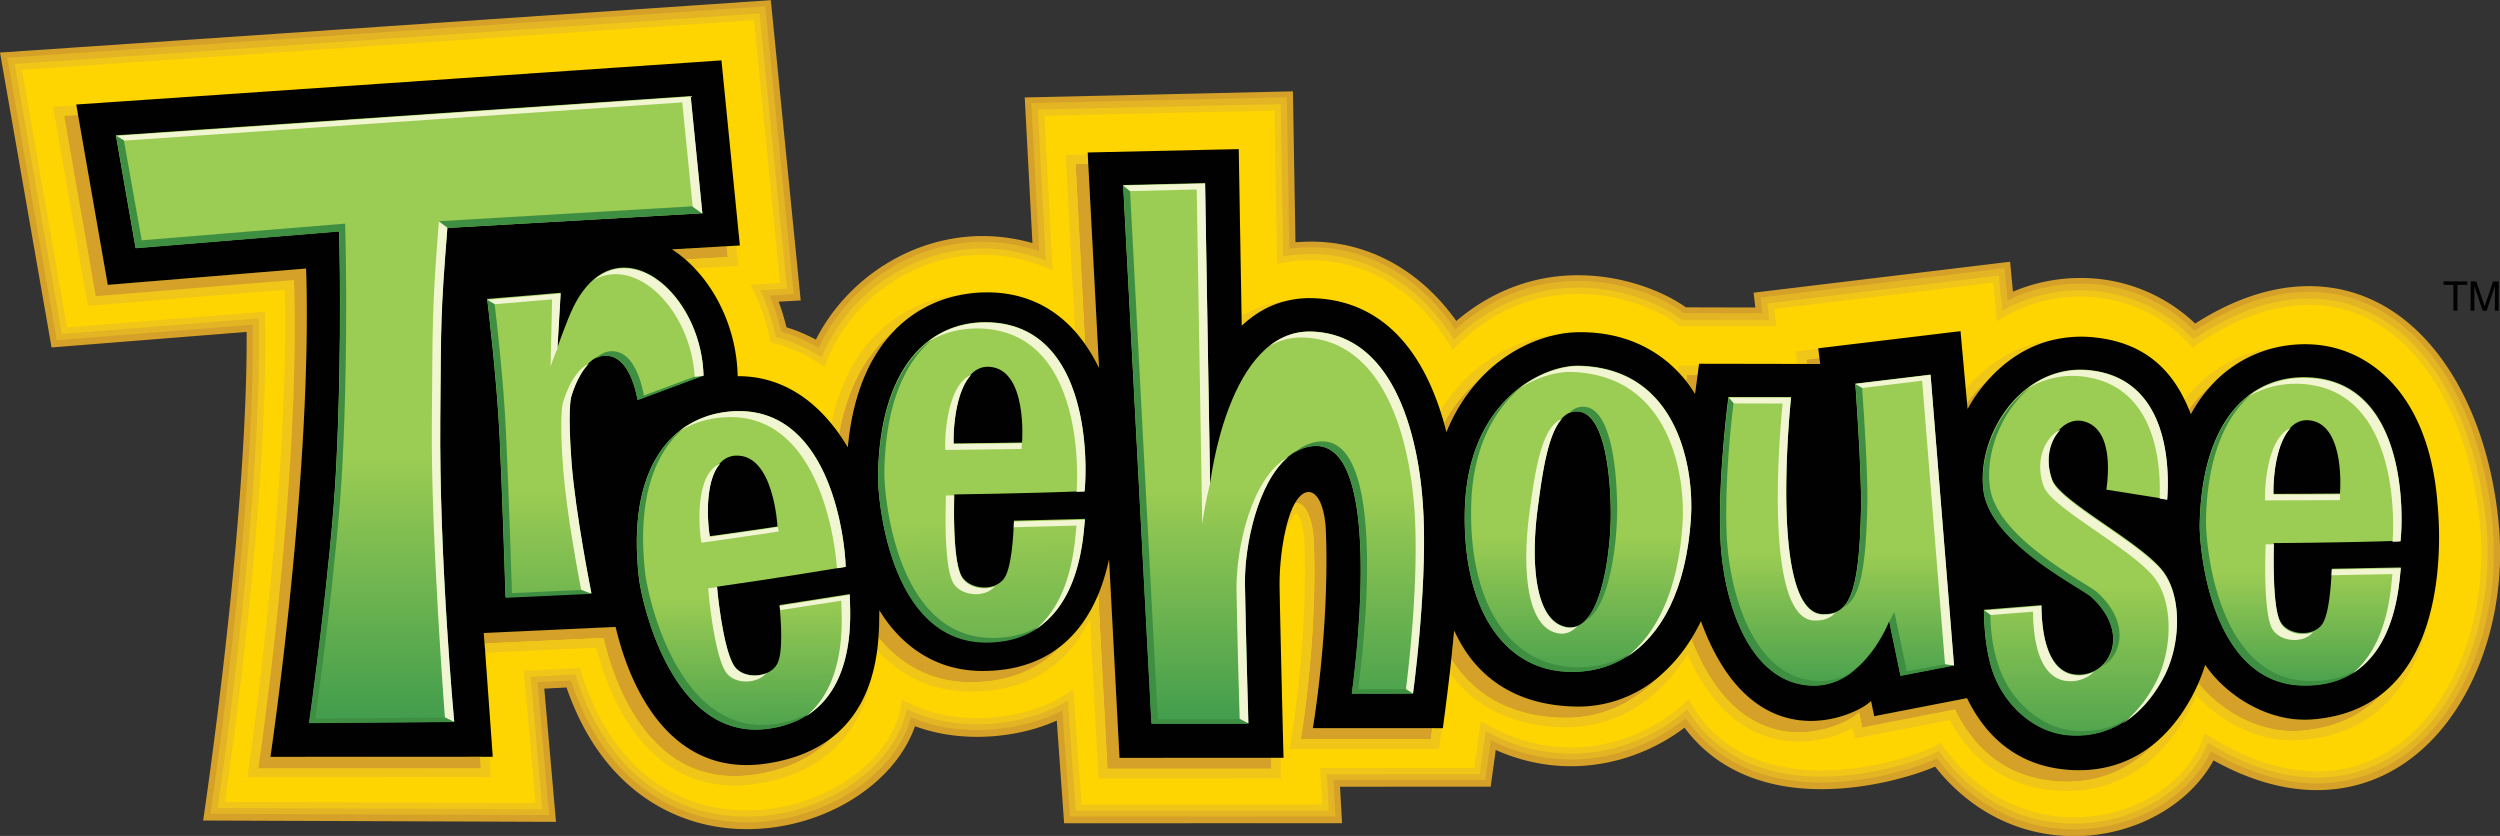 <!--Created with Inkscape (http://www.inkscape.org/)-->
<svg xmlns="http://www.w3.org/2000/svg" width="448.592" height="150.002" viewBox="0 0 118.69 39.688">
  <rect x="0" y="0" width="118.69" height="39.688" fill="#333333" stroke="none"/>
  <defs>
    <linearGradient id="a" x2="1" gradientTransform="rotate(90.1 -57.726 130.9) scale(11.921)" gradientUnits="userSpaceOnUse">
      <stop offset="0" stop-color="#9bcc53"/>
      <stop offset=".584" stop-color="#9bcc53"/>
      <stop offset="1" stop-color="#007a48"/>
    </linearGradient>
    <linearGradient id="b" x2="1" gradientTransform="rotate(90.1 -55.86 132.773) scale(10.764)" gradientUnits="userSpaceOnUse">
      <stop offset="0" stop-color="#9bcc53"/>
      <stop offset=".697" stop-color="#9bcc53"/>
      <stop offset="1" stop-color="#007a48"/>
    </linearGradient>
    <linearGradient id="c" x2="1" gradientTransform="rotate(90.1 -62.999 125.557) scale(12.276)" gradientUnits="userSpaceOnUse">
      <stop offset="0" stop-color="#9bcc53"/>
      <stop offset=".539" stop-color="#9bcc53"/>
      <stop offset="1" stop-color="#007a48"/>
    </linearGradient>
    <linearGradient id="d" x2="1" gradientTransform="rotate(90.1 -61.888 126.735) scale(11.921)" gradientUnits="userSpaceOnUse">
      <stop offset="0" stop-color="#9bcc53"/>
      <stop offset=".585" stop-color="#9bcc53"/>
      <stop offset="1" stop-color="#007a48"/>
    </linearGradient>
    <linearGradient id="e" x2="1" gradientTransform="rotate(90.1 -51.43 137.214) scale(11.917)" gradientUnits="userSpaceOnUse">
      <stop offset="0" stop-color="#9bcc53"/>
      <stop offset=".665" stop-color="#9bcc53"/>
      <stop offset=".888" stop-color="#007a48"/>
      <stop offset="1" stop-color="#007a48"/>
    </linearGradient>
    <linearGradient id="f" x2="1" gradientTransform="rotate(89.5 -64.786 130.777) scale(5.922)" gradientUnits="userSpaceOnUse">
      <stop offset="0" stop-color="#9bcc53"/>
      <stop offset=".455" stop-color="#9bcc53"/>
      <stop offset="1" stop-color="#007a48"/>
    </linearGradient>
    <linearGradient id="g" x2="1" gradientTransform="rotate(88 -64.577 131.728) scale(9.683)" gradientUnits="userSpaceOnUse">
      <stop offset="0" stop-color="#9bcc53"/>
      <stop offset=".463" stop-color="#9bcc53"/>
      <stop offset="1" stop-color="#007a48"/>
    </linearGradient>
    <linearGradient id="h" x2="1" gradientTransform="rotate(90.1 -54.273 134.367) scale(11.923)" gradientUnits="userSpaceOnUse">
      <stop offset="0" stop-color="#9bcc53"/>
      <stop offset=".645" stop-color="#9bcc53"/>
      <stop offset=".903" stop-color="#007a48"/>
      <stop offset="1" stop-color="#007a48"/>
    </linearGradient>
    <linearGradient id="i" x2="1" gradientTransform="rotate(90.1 -52.78 135.856) scale(11.919)" gradientUnits="userSpaceOnUse">
      <stop offset="0" stop-color="#9bcc53"/>
      <stop offset=".68" stop-color="#9bcc53"/>
      <stop offset="1" stop-color="#007a48"/>
    </linearGradient>
  </defs>
  <path fill="#d6a129" d="M118.636 24.954c-.275-3.09-1.241-5.899-2.718-7.916-1.648-2.255-3.823-3.45-6.284-3.453-1.742-.003-3.56.593-5.416 1.775a7.852 7.852 0 0 0-5.428-2.162 8.183 8.183 0 0 0-3.223.65l-.136-1.422-12.176 1.47.08.703-3.298-.008c-.934-.677-2.841-1.518-5.105-1.524-2.126-.004-4.108.743-5.791 2.17-1.711-2.402-4.167-3.76-6.878-3.766-.25 0-.504.012-.76.03l-.12-7.165-12.733.29.366 6.914a8.683 8.683 0 0 0-2.355-.333c-3.306-.008-6.425 1.971-7.927 4.918a7.68 7.68 0 0 0-1.397-.587c-.1-.415-.224-.817-.37-1.215l1.047-.059L36.595.008.001 2.495l2.447 14 9.262-.737c.045 9.187-2.066 23.197-2.066 23.197l16.752.063s-.4-4.566-.556-6.326l1.056-.053c.747 2.16 1.892 3.845 3.414 5.009 1.458 1.116 3.233 1.714 5.13 1.716 3.676.008 7.037-2.133 8-4.887.888.33 1.882.503 2.933.505 1.36.002 2.706-.28 3.798-.773l.349 4.876 13.195-.003-.096-1.732 7.152-.003.24-1.74c1.15.508 2.34.767 3.554.77 2.222.003 4.123-.851 5.409-1.83 1.42 1.91 3.637 2.914 6.483 2.92 2.125.004 4.231-.567 5.413-1.07 1.688 2.126 4 3.293 6.588 3.299 2.85.004 5.461-1.456 6.63-3.595 1.686.934 3.331 1.408 4.9 1.41 2.148.005 4.1-.88 5.638-2.56 2.196-2.397 3.35-6.229 3.01-10"/>
  <path fill="#e3b423" d="M115.68 17.187c-1.592-2.18-3.683-3.33-6.048-3.334-1.744-.004-3.576.62-5.45 1.853a7.59 7.59 0 0 0-5.393-2.242 7.8 7.8 0 0 0-3.476.8l-.148-1.536-11.583 1.397.084.742-3.725-.004c-.86-.663-2.744-1.523-5.01-1.527-2.158-.003-4.163.794-5.845 2.313-1.66-2.49-4.113-3.902-6.822-3.908a9.37 9.37 0 0 0-1.05.063l-.12-7.187-12.131.272.37 7.03a8.482 8.482 0 0 0-2.673-.44c-3.297-.003-6.403 2.033-7.796 5.035a7.683 7.683 0 0 0-1.776-.768 10.24 10.24 0 0 0-.546-1.717l1.146-.066L36.33.297.348 2.74l2.346 13.413 9.31-.74c.095 9.23-2.017 23.222-2.017 23.222l16.084.06s-.406-4.682-.555-6.307l1.588-.08c.728 2.21 1.864 3.916 3.385 5.081 1.408 1.08 3.12 1.65 4.951 1.654 1.872.003 3.807-.605 5.31-1.671 1.295-.92 2.161-2.071 2.504-3.312.925.393 1.989.599 3.119.6 1.464.003 2.948-.35 4.062-.936l.361 5.04 12.608-.005-.098-1.73 7.208-.002.26-1.884a8.474 8.474 0 0 0 3.792.913c2.295.004 4.232-.938 5.47-1.961 1.35 1.995 3.554 3.048 6.42 3.053 2.308.004 4.472-.672 5.502-1.145 1.643 2.173 3.933 3.366 6.501 3.37 2.862.004 5.47-1.515 6.507-3.704 1.736 1.007 3.421 1.521 5.021 1.524 2.064.003 3.939-.848 5.422-2.467 2.14-2.34 3.265-6.083 2.933-9.774-.27-3.033-1.217-5.792-2.662-7.765"/>
  <path fill="#f0c618" d="M115.44 17.38c-1.531-2.094-3.542-3.205-5.81-3.209-1.748-.003-3.594.65-5.491 1.941-1.417-1.502-3.306-2.327-5.352-2.33a7.537 7.537 0 0 0-3.731.971l-.158-1.671-10.991 1.324.088.78-4.16-.008c-.758-.618-2.657-1.519-4.906-1.523-2.192-.004-4.226.85-5.901 2.474-1.606-2.587-4.054-4.066-6.765-4.07a8.288 8.288 0 0 0-1.342.108l-.12-7.228-11.528.259.378 7.176a8.25 8.25 0 0 0-2.992-.578c-3.295-.004-6.392 2.104-7.663 5.169a7.35 7.35 0 0 0-2.16-.957 9.903 9.903 0 0 0-.74-2.226l1.266-.075-1.3-13.072-35.367 2.4L2.936 15.86l9.358-.746c.143 9.27-1.964 23.247-1.964 23.247l15.419.06s-.427-4.9-.556-6.291l2.124-.108c1.34 4.286 4.29 6.74 8.123 6.747 3.643.008 7.06-2.333 7.608-5.106.96.474 2.1.722 3.324.724 1.605.004 3.233-.431 4.323-1.134l.376 5.237 12.017-.001-.097-1.733 7.263-.004.282-2.045c1.292.712 2.647 1.072 4.03 1.075 2.38.003 4.362-1.042 5.531-2.11 1.278 2.09 3.467 3.196 6.361 3.201 2.362.004 4.713-.757 5.594-1.218 1.595 2.223 3.86 3.442 6.406 3.446 2.879.004 5.487-1.59 6.369-3.837 1.792 1.096 3.525 1.652 5.16 1.654 1.98.004 3.78-.813 5.201-2.367 2.089-2.28 3.186-5.938 2.861-9.552-.268-2.981-1.195-5.684-2.607-7.619"/>
  <path fill="#fed401" d="M117.752 25.031c-.715-7.983-6.122-13.83-13.658-8.527-2.69-3.049-6.786-2.937-9.285-1.244l-.176-1.845-10.4 1.253.094.814-4.601-.003c-1.168-1.048-6.475-3.34-10.758 1.132-1.514-2.646-4.355-4.897-8.337-4.088l-.12-7.278-10.927.245.387 7.343c-4.692-2.126-9.409.63-10.835 4.59a7.057 7.057 0 0 0-2.553-1.172 9.844 9.844 0 0 0-.95-2.739l1.404-.08-1.24-12.48-34.755 2.36 2.14 12.233 9.402-.746c.2 9.407-1.91 23.273-1.91 23.273l14.752.055s-.478-5.484-.558-6.278l2.665-.133c3.135 10.636 14.829 6.81 15.283 1.485 2.639 1.556 6.505.878 8.135-.501l.395 5.498 11.43-.004-.098-1.73 7.32-.003.305-2.227c4.256 2.588 8.251.628 9.865-1.04 3.021 5.627 11.16 2.682 11.969 2.068 3.893 5.751 11.291 3.694 12.531-.446 8.473 5.463 13.737-2.514 13.084-9.785"/>
  <path fill="#d6a129" d="m51.664 7.758-.6.016.45 8.555c.239.338.46.712.66 1.125zm-19.124 4.56 2.012-.117-.05-.507-2.6.15c.221.139.434.3.638.474m9.209 16.654c-.01.282-.003.742-.044 1.295 1.006 1.242 2.492 2.172 4.517 2.124 2.002-.038 3.314-.807 4.181-1.76-.843.686-2.003 1.185-3.61 1.214-2.41.058-4.063-1.265-5.044-2.873m.595-13.176c-1.167.974-2.096 2.516-2.507 4.784.144.205.283.419.411.631.23-2.497 1.021-4.253 2.096-5.415m62.66 2.473a6.181 6.181 0 0 0-1.084 1.168c.03.075.062.15.09.226.285-.53.622-.995.994-1.394m-10.499-.348c-.477.4-.846.83-1.119 1.197l.026.305c.102-.19.458-.826 1.093-1.502m-14.03.734.114-.853h-.499l-.04.277c.235.3.373.53.422.606.001-.015.001-.023.003-.03m5.904-1.661-.633.075.028.197.638.002zm-16.117.966a7.85 7.85 0 0 0-1.706 2.113c.04.136.077.274.11.413a8.179 8.179 0 0 1 1.596-2.526M29.221 29.745l-6.255.29c.015.16.028.335.043.517l5.638-.263c.2.751 1.612 7.334 7.194 6.485 1.773-.269 2.952-.972 3.739-1.846-.755.613-1.78 1.09-3.167 1.3-5.582.848-6.993-5.733-7.192-6.483m33.729-4.482c-.067-1.945-.89-2.442-1.484-1.37.449-.096.865.559.914 1.916.162 4.725-.625 9.288-.625 9.288l6.176.001.072-.546h-5.677s.788-4.564.625-9.289m41.744 6.298a7.191 7.191 0 0 1-.325.877c1.055 1.32 2.916 2.4 4.82 2.261 1.804-.132 3.077-.837 3.974-1.82-.845.694-1.952 1.167-3.402 1.274-2.061.155-4.072-1.129-5.067-2.592m-11.307 1.585-4.407.856-.148-.721c-.622.655-5.577 3.063-8.077-3.787a9.089 9.089 0 0 1-.46.84c2.532 6.484 7.352 4.14 7.964 3.493l.15.72 4.405-.857c.918 1.893 2.534 3.37 5.192 3.422 1.987.041 3.382-.828 4.333-1.856-.914.769-2.14 1.343-3.76 1.311-2.659-.054-4.273-1.53-5.192-3.421m-18.748.386c-4.072-.151-5.273-2.947-5.6-3.597-.036.413-.082.88-.135 1.356.668 1.069 2.105 2.67 5.162 2.785 2.207.08 3.726-.924 4.705-1.967-.967.82-2.315 1.49-4.132 1.423m-21.987-6.994c-.08.34-.22.958-.514 1.659l.436 8.298 7.787-.002-.014-.545-7.2.004z"/>
  <path fill="#f0c618" d="m80.092 17.805.499.001.061-.445-.947-.002-.038.281c.151.157.28.307.387.442zm-11.534 2.28a7.78 7.78 0 0 1 1.705-2.113c1.051-1.125 2.326-1.8 3.518-2.07-1.864.21-4.006 1.363-5.4 3.602.064.191.122.38.177.58m-7.504-5.795a4.794 4.794 0 0 0-2.112.726l.007.449c.687-.64 1.393-1.005 2.105-1.175m43.95 3.98a5.963 5.963 0 0 1 3.101-1.786c-1.743.2-3.3 1.088-4.393 2.495.072.147.144.301.208.459.322-.451.689-.84 1.084-1.168m-10.499-.348c.67-.716 1.656-1.472 2.992-1.783-1.983.226-3.345 1.356-4.17 2.338l.058.642a7.1 7.1 0 0 1 1.12-1.197m-8.755-.851.632-.074-.056-.44-1.07.13.07.584h.448zm-43.406-1.274a5.89 5.89 0 0 1 3.135-1.785c-1.129.13-2.526.56-3.758 1.747-1.104 1.062-1.858 2.524-2.247 4.351.126.153.247.308.363.472.41-2.267 1.34-3.812 2.507-4.785m25.584 19.32-6.177-.001s.788-4.563.626-9.287c-.049-1.358-.463-2.011-.913-1.917a3.07 3.07 0 0 0-.21.472 7.745 7.745 0 0 0-.31 1.2c.048-.182.1-.355.156-.507.193-.538.392-.703.443-.726.082.052.35.421.39 1.494.16 4.618-.612 9.15-.62 9.196l-.088.522 7.09-.001.052-.385.082-.605-.449-.002-.072.547M34.554 12.202l-2.012.117c.15.13.294.269.434.42l2.066-.119-.094-.952-.443.027zm5.026 22.721c-.786.877-1.965 1.579-3.741 1.849-5.58.846-6.992-5.735-7.19-6.485l-5.643.263.032.44 5.27-.242c1.121 4.215 3.444 6.539 6.555 6.544.337 0 .689-.03 1.044-.083 3.952-.598 5.157-3.228 5.53-5.3-.275 1.055-.81 2.168-1.856 3.014M22.818 36.43c0 .016.002.02.002.02l-10.558.003s2.015-13.555 1.693-23.183l-9.413.774-1.498-8.56.661-.044L3.63 5l-1.108.077 1.653 9.444 9.35-.77c.239 9.444-1.776 23.145-1.776 23.145l11.546-.004-.065-.988-.445-.001c.02.284.031.473.034.527m37.543.077-7.787.002-.437-8.297c-.334.803-.866 1.707-1.734 2.413-.867.952-2.178 1.722-4.18 1.759-2.027.047-3.512-.88-4.52-2.123-.013.191-.034.397-.06.608 1.163 1.27 2.691 1.958 4.41 1.96h.177c2.577-.047 4.428-1.203 5.525-3.441l.398 7.565 8.663-.003-.012-.452-.013-.535-.444-.001.013.545m52.8-3.632c-.897.983-2.17 1.688-3.975 1.821-1.903.138-3.761-.942-4.819-2.264-.343.788-.98 1.93-2.03 2.816-.951 1.028-2.347 1.897-4.333 1.856-2.658-.054-4.274-1.528-5.192-3.422l-4.406.858-.149-.722c-.612.647-5.432 2.993-7.965-3.492a7.678 7.678 0 0 1-1.524 1.782v.001c-.977 1.04-2.496 2.047-4.704 1.966-3.056-.116-4.494-1.718-5.161-2.785l-.074.655c1.205 1.625 2.956 2.492 5.218 2.573 3.261.121 5.148-1.977 6.07-3.456 1.514 3.394 3.672 4.141 5.273 4.146a5.489 5.489 0 0 0 2.567-.644l.1.495 4.513-.878c1.156 2.155 3.026 3.317 5.424 3.367h.132c1.977.004 3.693-.864 4.968-2.505A9.23 9.23 0 0 0 104.269 33c1.042 1.146 2.712 2.147 4.572 2.15h.001c.125 0 .254-.007.378-.015 1.86-.139 3.353-.861 4.437-2.15.946-1.127 1.46-2.553 1.73-3.94-.36 1.43-1.028 2.847-2.226 3.829M51.065 7.797l.6-.015-.022-.445-1.045.027.443 8.382c.163.188.323.389.475.607z"/>
  <path fill="#d6a129" d="M12.837 35.928s2.015-13.557 1.693-23.182l-9.415.773-1.41-8.06-.658.043 1.497 8.56 9.414-.772c.322 9.628-1.694 23.181-1.694 23.181l10.559-.002s-.002-.004-.002-.02l-.035-.527z"/>
  <path fill="#d6a129" d="M22.818 36.43c0 .016.002.02.002.02s-.002-.004-.002-.02"/>
  <path fill="#010101" d="M115.711 23.756c-.455-5.205-3.335-7.241-5.88-7.4a6.17 6.17 0 0 0-1.723.129 5.94 5.94 0 0 0-3.1 1.783 6.71 6.71 0 0 0-.994 1.394 7.703 7.703 0 0 0-.091-.226 7.058 7.058 0 0 0-.209-.46c-.8-1.645-2.106-2.699-4.164-2.945a5.921 5.921 0 0 0-2.052.1c-1.334.307-2.321 1.064-2.992 1.78a7.327 7.327 0 0 0-1.092 1.503l-.027-.305-.06-.642-.249-2.745-6.757.813.005.027.053.442.034.276-.64-.002h-.448l-4.66-.008-.013.103-.061.444-.115.855-.001.03c-.05-.077-.187-.307-.421-.606a6.598 6.598 0 0 0-.387-.443c-.822-.86-2.312-1.91-4.732-1.882a5.338 5.338 0 0 0-1.15.143c-1.196.271-2.47.946-3.522 2.072a8.176 8.176 0 0 0-1.593 2.526c-.036-.14-.071-.28-.11-.415-.055-.199-.115-.39-.176-.58-1.081-3.33-3.103-5.265-6.032-5.36a4.591 4.591 0 0 0-1.295.132c-.712.169-1.418.533-2.105 1.174l-.007-.448-.134-7.936-7.172.16.005.088.02.444.513 9.695a8.381 8.381 0 0 0-.661-1.126 7.51 7.51 0 0 0-.476-.605c-1.146-1.29-2.619-1.88-4.274-1.854a6.464 6.464 0 0 0-1.286.146 5.895 5.895 0 0 0-3.134 1.785l-.002.001c-1.073 1.163-1.865 2.919-2.094 5.417-.13-.214-.267-.428-.413-.634a7.784 7.784 0 0 0-.36-.471c-1.089-1.334-2.553-2.263-4.425-2.266-.01 0-.018.003-.03.003l-.001-.044c-.05-1.987-.857-3.834-2.045-5.082-.14-.15-.285-.29-.435-.42a5.717 5.717 0 0 0-.638-.476l2.6-.15.444-.026.179-.008-.874-8.79L3.62 4.961l.011.063.074.442 1.41 8.059 9.415-.775c.32 9.627-1.693 23.182-1.693 23.182l9.95-.004.442.002.165-.003-.354-4.916-.033-.44-.04-.518 6.256-.289c.198.75 1.61 7.331 7.19 6.483 1.388-.211 2.412-.685 3.169-1.3v-.003c1.045-.846 1.581-1.959 1.858-3.014a8.69 8.69 0 0 0 .204-1.047c.028-.21.048-.416.062-.606.042-.554.035-1.013.045-1.297.98 1.607 2.633 2.931 5.044 2.874 1.606-.027 2.766-.528 3.609-1.213h.001c.867-.707 1.399-1.612 1.734-2.413.293-.7.435-1.323.514-1.662l.495 9.414 7.201-.003h.587s-.148-5.924-.186-8.106c-.01-.705.06-1.537.196-2.287.082-.443.186-.858.31-1.202a3.1 3.1 0 0 1 .21-.469c.594-1.071 1.417-.576 1.483 1.369.165 4.725-.623 9.288-.623 9.288H68l.448.002h.053s.17-1.253.329-2.618a98.524 98.524 0 0 0 .207-2.012c.327.65 1.528 3.447 5.6 3.598a5.89 5.89 0 0 0 4.132-1.42v-.003a7.616 7.616 0 0 0 1.523-1.783c.238-.382.388-.69.462-.839 2.498 6.85 7.455 4.443 8.076 3.787l.149.721 4.407-.856c.919 1.891 2.533 3.367 5.192 3.42 1.62.031 2.845-.54 3.76-1.31 1.05-.887 1.686-2.03 2.03-2.814.194-.444.297-.773.324-.877.996 1.463 3.006 2.747 5.067 2.591 1.45-.106 2.557-.579 3.402-1.274 1.199-.98 1.867-2.398 2.228-3.828.645-2.525.337-5.082.32-5.297"/>
  <path fill="url(#a)" d="m71.212 192.04.347 6.612h1.19s-.03-1.134-.04-1.707c-.01-.59.244-1.638.83-1.698.935-.098.482 3.041.482 3.041h.752s.168-1.22.13-2.165c-.037-.945-.338-2.248-1.372-2.283-1.034-.036-1.25 1.87-1.25 1.87l-.062-3.693z" transform="translate(-221.841 -733.26) scale(3.864)"/>
  <path fill="url(#b)" d="M76.799 194.26c-.461 0-1.35.45-1.389 1.76-.034 1.195.455 1.98 1.282 2.002.754.02 1.407-.552 1.496-1.894.039-.579-.141-1.836-1.37-1.868zm-.125 3.212c-.414-.058-.452-.822-.37-1.452.081-.63.178-1.23.504-1.197.326.035.394.802.395 1.26 0 .445-.109 1.391-.495 1.391a.3.3 0 0 1-.034-.002" transform="translate(-221.841 -733.26) scale(3.864)"/>
  <path fill="url(#c)" d="m58.836 191.43.242 1.385 2.5-.206s.042 1.327-.035 2.89c-.06 1.209-.334 3.15-.334 3.15l1.783-.013s-.185-1.998-.17-3.722c.01-1.227-.004-1.22.086-2.346l3.134-.181-.144-1.44z" transform="translate(-221.841 -733.26) scale(3.864)"/>
  <path fill="url(#d)" d="M64.457 193.54c-.079.16-.197.5-.197.5l.04-.676-.902.076s.118.96.153 1.696c.034.736.072 1.966.072 1.966l1.055-.05s-.194-.965-.244-1.602c-.049-.638-.007-.803-.007-.803s.128-.505.417-.512c.267-.007.368.36.402.543l.81-.3c-.02-.715-.503-1.323-.976-1.323-.229 0-.454.142-.623.485" transform="translate(-221.841 -733.26) scale(3.864)"/>
  <path fill="url(#e)" d="M84.439 196.21c-.005.278.127 1.965 1.278 1.977 1.152.013 1.167-1.276 1.194-1.448l-.848.016c-.01.184-.031.575-.127.693-.119.148-.412.12-.502-.04-.118-.208-.084-.968-.084-.968s.876-.005 1.556-.029c.036-.307.083-1.93-1.1-2.007a1.245 1.245 0 0 0-.086-.003c-.68 0-1.257.544-1.281 1.809m1.34-1.279c.458.037.384.9.384.9s-.571.004-.769.004h-.049c-.007-.318.078-.932.434-.904" transform="translate(-221.841 -733.26) scale(3.864)"/>
  <path fill="url(#f)" d="M66.404 194.82c-.736.054-1.298.689-1.142 2.048.033.286.403 2.001 1.575 1.854 1.175-.15 1.013-1.477 1.016-1.656l-.862.135c.016.189.048.594-.033.73-.1.169-.403.179-.517.028-.148-.197-.22-.983-.22-.983s.892-.127 1.582-.246c-.007-.314-.176-1.913-1.31-1.913-.03 0-.06 0-.09.003m.047.546c.47-.027.515.87.515.87s-.71.104-.832.119c-.051-.325-.05-.968.317-.99" transform="translate(-221.841 -733.26) scale(3.864)"/>
  <path fill="url(#g)" d="M68.2 195.61c-.005.288.14 2.036 1.323 2.04 1.183.006 1.194-1.331 1.22-1.508l-.872.022c-.008.19-.029.595-.127.718-.122.156-.422.127-.516-.037-.121-.215-.09-1.003-.09-1.003s.9-.011 1.6-.04c.034-.32.075-2.003-1.141-2.075l-.079-.002c-.703 0-1.298.566-1.318 1.885m.93-.396c-.009-.33.075-.967.442-.94.47.035.398.93.398.93s-.641.01-.815.01h-.025" transform="translate(-221.841 -733.26) scale(3.864)"/>
  <path fill="url(#h)" d="M80.208 194.48s.078 1.071.07 1.528c-.021 1.077-.152 1.313-.469 1.304-.674-.018-.39-2.667-.39-2.667h-.77s-.13.972-.1 1.723c.028.754.337 1.807 1.138 1.82.634.01.937-.788.937-.788l.138.669.658-.128-.288-3.572z" transform="translate(-221.841 -733.26) scale(3.864)"/>
  <path fill="url(#i)" d="M81.782 195.79c.08.641 1.188 1.18 1.323 1.302.508.466.218 1-.19.962-.354-.032-.418-.524-.42-.852l-.707.057c.002.212.024.53.115.779.15.407.51.724.915.758.54.047.947-.262 1.191-.743.2-.396.215-.99-.038-1.292-.299-.357-1.25-.842-1.344-1.102-.154-.42.12-.792.395-.713.327.092.307.574.271.837l.746.119c.031-.427.005-1.464-.921-1.584a1.148 1.148 0 0 0-.142-.01c-.766 0-1.277.825-1.194 1.482" transform="translate(-221.841 -733.26) scale(3.864)"/>
  <g fill="#3f8f42">
    <path d="M64.477 32.72s1.753-12.13-1.86-11.757c-.453.048-.854.253-1.207.56.278-.18.578-.305.91-.336 3.613-.376 1.86 11.752 1.86 11.752l2.91-.003s-.19-.119-.342-.22zm12.3-8.54c-.006-1.769-.263-4.73-1.527-4.864-.308-.031-.56.083-.774.308a.84.84 0 0 1 .478-.088c1.261.134 1.52 3.096 1.525 4.864 0 1.416-.286 4.137-1.217 5.059 1.17-.585 1.516-3.724 1.515-5.279"/>
    <path d="M74.798 31.677c-3.195-.082-5.083-3.12-4.95-7.736.081-2.83 1.192-4.62 2.467-5.647-1.395.984-2.676 2.823-2.764 5.87-.135 4.615 1.756 7.652 4.951 7.734 1.163.027 2.26-.31 3.186-1.053-.86.588-1.85.858-2.89.832M20.84 10.502c-.005.075.408.25.403.322l12.11-.7-.465-.33zm12.137 7.38-2.407.895c-.13-.706-.516-2.131-1.546-2.102-.296.007-.545.15-.757.356a.98.98 0 0 1 .46-.135c1.03-.027 1.417 1.396 1.547 2.103l3.131-1.163zm76.695 14.452c-4.446-.045-4.961-6.565-4.94-7.64.06-3.046.948-4.999 2.245-6.046-1.455.979-2.477 2.996-2.541 6.266-.02 1.076.494 7.596 4.938 7.64 1.208.016 2.085-.35 2.734-.888-.615.414-1.405.679-2.436.668m-72.951 2.048c-4.53.573-5.96-6.052-6.088-7.16-.402-3.497.431-5.75 1.872-6.928-1.62 1.103-2.597 3.417-2.167 7.15.128 1.107 1.555 7.733 6.086 7.163.967-.126 1.69-.462 2.244-.91-.511.337-1.145.584-1.946.685m10.374-4.096c-4.57-.02-5.126-6.774-5.11-7.888.05-3.18.968-5.218 2.31-6.31-1.504 1.019-2.553 3.121-2.605 6.532-.016 1.113.542 7.87 5.11 7.888 1.226.004 2.12-.368 2.783-.925-.63.43-1.433.709-2.488.703m52.189-1.932c1.348 1.237 1.243 2.591.537 3.277.95-.566 1.277-2.107-.24-3.498-.52-.474-4.801-2.553-5.113-5.034-.207-1.653.563-3.584 1.942-4.727-1.562 1.101-2.459 3.18-2.238 4.95.31 2.479 4.591 4.56 5.112 5.032"/>
  </g>
  <g fill="#f2f5d2">
    <path d="m56.815 8.995.263 15.897s.095-.835.373-1.935l-.237-14.244-3.89.09.328.27zm10.773 15.572c-.145-3.648-1.31-8.685-5.304-8.82-.795-.028-1.462.243-2.025.69a2.928 2.928 0 0 1 1.622-.413c3.996.14 5.161 5.175 5.307 8.821.122 3.133-.306 6.816-.44 7.866l.337.22s.646-4.71.503-8.364m6.562-4.675c-.95.353-1.274 2.418-1.554 4.573-.313 2.436-.17 5.388 1.43 5.61.334.045.615-.091.855-.344a.903.903 0 0 1-.454.063c-1.6-.221-1.745-3.172-1.428-5.607.235-1.818.501-3.581 1.15-4.295"/>
    <path d="M74.988 17.38c-.753-.02-1.828.286-2.826 1.039.878-.55 1.773-.779 2.425-.76 4.746.122 5.442 4.983 5.294 7.219-.208 3.157-1.232 5.207-2.655 6.312 1.632-1.02 2.827-3.147 3.055-6.59.148-2.238-.547-7.097-5.293-7.22M32.39 4.86l.496 4.954.46.33-.555-5.561L5.504 6.45l.373.227zM20.902 19.892c.042-4.638.016-4.976.338-9.064l-.404-.322c-.345 4.354-.291 4.924-.334 9.664-.049 5.204.62 13.894.62 13.894l.445.212s-.725-7.72-.665-14.384m12.5-2.048c-.091-3.508-3.086-6.343-5.2-4.559 2.021-1.124 4.581 1.423 4.78 4.602zm-7.191-3.632-.072 3.195s.137-.442.328-.858l.152-2.614-3.491.294.354.215zm81.324 9.544c.462.003 3.548-.012 3.548-.012s.01-.106.014-.276c-.764.011-2.807.011-3.163.007-.018-.914.158-2.46.815-3.149-.99.394-1.236 2.353-1.214 3.429"/>
    <path d="M109.312 18.23c4.297.281 4.394 5.84 4.278 7.492.124-.002.253-.007.376-.015.137-1.188.316-7.46-4.254-7.754-1.093-.074-2.13.211-2.992.892.775-.475 1.661-.672 2.592-.617m-1.746 7.614s-.146 3.212.31 4.012c.345.615 1.471.73 1.935.16-.533.208-1.266.035-1.536-.436-.368-.652-.336-2.987-.318-3.74l-.391.004m3.126 1.468 2.892-.055c-.074.484-.136 3.284-1.91 4.727 2.165-1.322 2.23-4.489 2.31-5.007l-3.277.06c-.006.082-.01.177-.015.275m-76.351-7.496c4.331-.306 5.255 5.337 5.394 7.167a8.44 8.44 0 0 0 .414-.067c-.027-1.245-.711-7.712-5.409-7.38-.922.065-1.772.377-2.48.935a4.526 4.526 0 0 1 2.081-.654"/>
    <path d="M33.298 25.765c.403-.05 2.45-.35 3.05-.436l.625-.098s-.019-.055-.048-.214a43.8 43.8 0 0 0-.63.1c-.838.12-2.267.325-2.594.366-.156-.985-.185-2.723.495-3.468-1.09.424-1.078 2.598-.898 3.75m1.19 6.183c.406.537 1.426.54 1.887.019-.506.206-1.177.112-1.486-.3-.443-.589-.708-2.518-.805-3.376-.008-.075-.032-.363-.038-.42l-.424.06s.023.279.034.385c.067.646.34 2.976.832 3.63m5.854-3.708-3.329.525c.003.061.038.202.038.202l2.89-.447c-.01.545.367 3.842-1.691 5.496 2.508-1.527 2.083-5.194 2.092-5.776m4.533-6.878c.474.001 3.626-.046 3.626-.046s.007-.104.012-.274c-.778.011-2.872.043-3.239.04-.021-.95.153-2.567.836-3.28-1.017.411-1.264 2.444-1.235 3.56"/>
    <path d="M46.683 15.603c4.43.257 4.543 6.05 4.43 7.746l.376-.011c.135-1.235.294-7.74-4.407-8.018-1.11-.064-2.16.229-3.037.918.79-.488 1.692-.69 2.638-.635m-1.777 7.921-.007.485c-.018.712-.039 2.968.355 3.663.355.623 1.489.738 1.972.168-.547.214-1.294.038-1.57-.447-.353-.62-.373-2.472-.362-3.37.001-.086.001-.439.004-.504l-.392.003m3.222 1.509 2.981-.078c-.073.506-.122 3.434-1.967 4.939 2.236-1.384 2.29-4.678 2.368-5.218l-3.37.088a7.76 7.76 0 0 1-.012.269m43.127-6.955 1.087 13.47.43.054-1.116-13.804-3.57.431.323.194zm-6.623 1.082S83.535 29.387 86.14 29.46c.406.008.73-.087.991-.366-.174.065-.37.09-.59.085-2.604-.068-1.51-10.302-1.51-10.302h-2.97l.236.276zm13.517 13.176a1.59 1.59 0 0 0 1.265-.44c-.256.128-.55.19-.864.16-1.372-.125-1.621-2.025-1.63-3.291l-2.73.219c.218.158.304.217.304.217l2.025-.16c.01 1.267.257 3.17 1.63 3.295m.781-14.452c3.19.416 3.686 3.663 3.601 5.784.205.039.361.063.361.063.123-1.652.02-5.662-3.563-6.126-1.19-.157-2.244.207-3.085.852a4.066 4.066 0 0 1 2.686-.573m3.697 9.197c-1.154-1.378-4.828-3.251-5.193-4.256-.364-1-.105-1.922.392-2.42-.737.332-1.247 1.458-.794 2.697.368 1.006 4.039 2.879 5.194 4.257.978 1.172.92 3.466.146 4.995-.417.819-.96 1.5-1.61 2 .833-.51 1.51-1.3 2.01-2.28.775-1.528.834-3.822-.145-4.993"/>
  </g>
  <path fill="#3f8f42" d="M14.974 34.112s1.06-7.502 1.29-12.173c.297-6.042.121-11.323.121-11.323l-9.657.792-.845-4.741-.373-.23.935 5.35 9.66-.795s.16 5.13-.136 11.164c-.23 4.676-1.292 12.177-1.292 12.177l6.89-.053s-.273-.128-.442-.21zm9.332-5.952s-.149-4.757-.282-7.597c-.112-2.464-.445-5.325-.539-6.114l-.347-.215s.46 3.707.59 6.55c.132 2.843.28 7.598.28 7.598l4.077-.191s-.308-.116-.496-.184z"/>
  <path fill="#f2f5d2" d="M27.111 18.887s.269-1.047.851-1.62c-.86.374-1.249 1.897-1.249 1.897s-.165.64.025 3.104c.162 2.081.685 4.854.853 5.732l.49.184s-.75-3.734-.943-6.196c-.188-2.463-.027-3.101-.027-3.101"/>
  <path fill="#3f8f42" d="M54.968 34.15 53.652 9.09l-.323-.27 1.34 25.55 4.6-.002s-.202-.105-.42-.224z"/>
  <path fill="#f2f5d2" d="M61.142 21.708c-1.718.947-2.472 4.316-2.437 6.315.03 1.886.117 5.11.149 6.1l.418.223s-.13-4.386-.167-6.602c-.03-1.835.602-4.824 2.037-6.036"/>
  <path fill="#3f8f42" d="M88.357 24.142c-.054 2.803-.302 4.13-.833 4.687.737-.371 1.066-1.63 1.13-4.91.03-1.54-.189-4.67-.248-5.489l-.316-.19s.301 4.138.267 5.902m2.172 7.728-.594-2.823s-.078.157-.235.46l.532 2.584 2.545-.493-.434-.055zm7.941 2.821c-1.56-.133-2.957-1.36-3.534-2.935-.327-.884-.422-1.757-.444-2.57l-.299-.216c.011.818.094 2.049.448 3.008.576 1.576 1.973 2.8 3.533 2.933a4.17 4.17 0 0 0 2.99-.874c-.764.496-1.664.744-2.694.654m-12.099-2.357c-3.09-.049-4.287-4.12-4.398-7.027-.094-2.495.224-5.325.328-6.162l-.23-.276s-.504 3.751-.393 6.657c.109 2.91 1.308 6.979 4.397 7.033.809.012 1.474-.316 2.008-.76-.478.325-1.045.547-1.712.535"/>
  <path fill="#010101" d="M117.137 13.361v.165l-.467-.001-.002 1.224h-.19v-1.224l-.468-.001.001-.164zm.159 0h.268l.398 1.177.398-1.175.27.001-.003 1.39-.18-.002.002-.82c0-.026 0-.076.003-.14v-.212l-.398 1.172h-.186l-.398-1.174v.044a7.33 7.33 0 0 0 .006.308l-.002.82h-.181z"/>
</svg>
